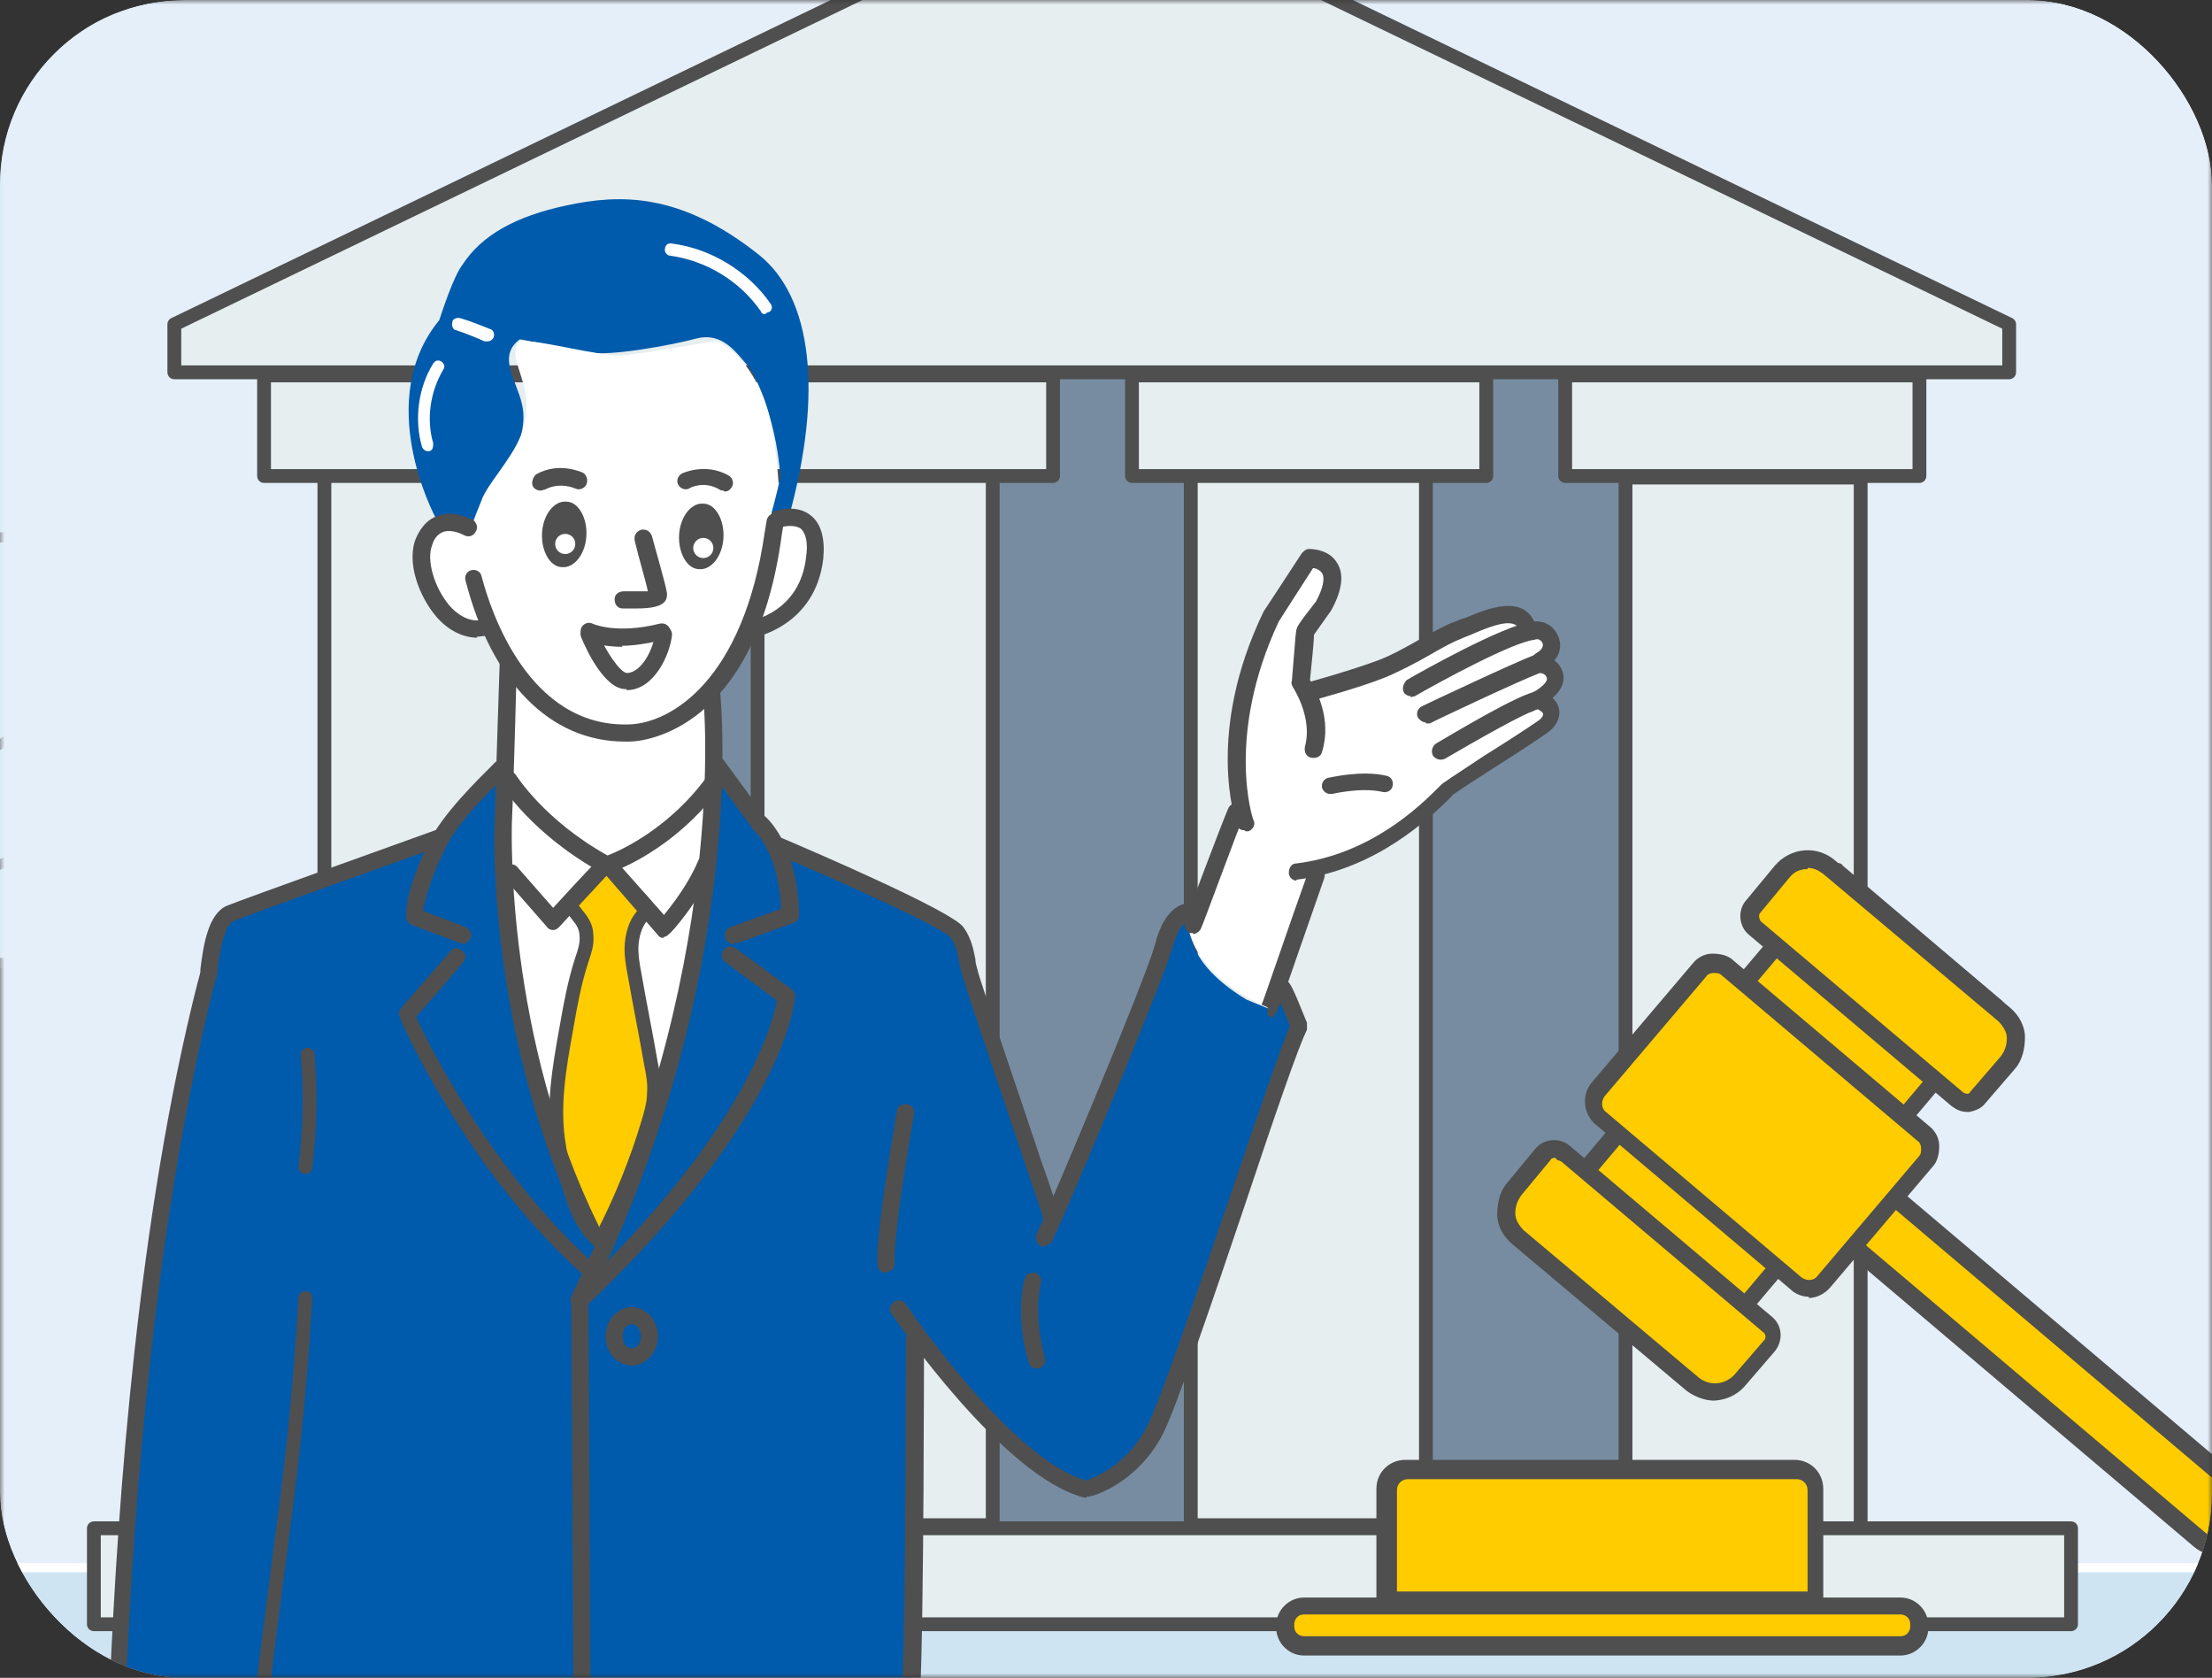 <svg width="240" height="182" viewBox="0 0 240 182" fill="none" xmlns="http://www.w3.org/2000/svg">
<rect x="0" y="0" width="240" height="182" fill="#333333" stroke="none"/>
<g clip-path="url(#clip0_1381_48147)">
<path d="M-169.662 103.868L0.395 104.453C1.667 104.458 2.811 103.679 3.274 102.493L23.502 52.856L-138.11 50.988L-168.727 73.018C-169.894 74.124 -172.522 79.155 -172.482 80.762L-172.151 101.963C-172.124 103.024 -170.723 103.864 -169.662 103.868Z" fill="#CEE4F2"/>
<path d="M0.404 104.997H0.392L-169.665 104.412C-171.04 104.406 -172.663 103.34 -172.697 101.974L-173.028 80.768C-173.074 78.96 -170.337 73.789 -169.104 72.619L-169.047 72.573L-138.284 50.438L-138.105 50.44L24.308 52.317L3.779 102.697C3.241 104.071 1.885 104.997 0.404 104.997ZM-169.661 103.32L0.396 103.905C1.452 103.89 2.387 103.26 2.765 102.292L22.694 53.391L-137.939 51.534L-168.379 73.437C-169.53 74.564 -171.972 79.364 -171.938 80.746L-171.607 101.952C-171.589 102.65 -170.496 103.316 -169.661 103.32Z" fill="#4F4F4F"/>
<path d="M22.353 3.374C21.855 2.856 21.228 2.436 20.439 2.15C15.752 0.45 10.351 1.735 5.472 1.864C-10.243 2.279 -25.944 1.098 -41.669 1.44C-46.044 1.535 -53.888 0.76 -57.661 3.099C-60.219 4.684 -61.114 9.401 -61.17 11.827C-61.322 18.454 -63.148 41.041 -63.971 46.711C-64.457 50.058 -66.144 53.1 -63.438 55.655C-63.551 56.44 -61.303 58.063 -60.12 58.178C-50.355 59.127 -40.544 58.803 -30.745 58.408C-30.078 58.381 -29.41 58.353 -28.744 58.327C-19.387 59.334 -9.985 58.335 -0.558 58.289C4.294 58.265 9.563 59.363 14.341 58.491C16.069 58.175 17.799 57.579 18.928 56.354C19.502 55.734 19.796 55.029 19.991 54.295C20.247 53.827 20.45 53.261 20.598 52.571C21.461 48.556 21.502 44.381 21.818 40.317C22.14 36.157 22.463 31.996 22.787 27.835C23.159 23.035 23.532 18.234 23.905 13.434C24.125 10.59 24.745 5.861 22.353 3.374Z" fill="#CEE4F2"/>
<path d="M10.153 59.373C8.36 59.373 6.547 59.235 4.768 59.099C3 58.965 1.191 58.84 -0.556 58.834C-3.586 58.849 -6.667 58.964 -9.647 59.077C-15.915 59.311 -22.395 59.554 -28.761 58.873L-30.724 58.953C-41.187 59.376 -50.623 59.648 -60.172 58.721C-61.273 58.614 -62.913 57.532 -63.587 56.672C-63.798 56.401 -63.928 56.141 -63.971 55.897C-66.097 53.747 -65.519 51.251 -64.957 48.837C-64.79 48.119 -64.618 47.376 -64.51 46.633C-63.667 40.827 -61.867 18.373 -61.715 11.814C-61.66 9.412 -60.8 4.403 -57.949 2.635C-54.831 0.702 -49.27 0.798 -44.806 0.875C-43.666 0.894 -42.59 0.915 -41.681 0.894C-33.99 0.726 -26.183 0.926 -18.631 1.12C-10.736 1.321 -2.57 1.532 5.457 1.318C6.782 1.283 8.123 1.164 9.543 1.037C13.265 0.705 17.113 0.362 20.625 1.637C21.456 1.939 22.168 2.395 22.745 2.994C25.122 5.465 24.752 9.867 24.506 12.78L24.448 13.476L22.361 40.36C22.282 41.383 22.219 42.414 22.157 43.447C21.974 46.495 21.784 49.645 21.131 52.685C20.98 53.391 20.773 53.984 20.5 54.498C20.248 55.425 19.874 56.133 19.329 56.724C18.276 57.866 16.676 58.62 14.439 59.028C13.043 59.283 11.604 59.373 10.153 59.373ZM-0.407 57.742C1.317 57.742 3.113 57.879 4.851 58.011C8.001 58.251 11.258 58.5 14.243 57.953C16.239 57.589 17.64 56.945 18.529 55.983C18.966 55.508 19.254 54.945 19.462 54.155L19.512 54.032C19.749 53.599 19.93 53.084 20.064 52.456C20.701 49.496 20.887 46.388 21.068 43.382C21.131 42.342 21.193 41.305 21.273 40.275L23.418 12.687C23.648 9.972 23.994 5.867 21.959 3.752C21.499 3.274 20.925 2.908 20.253 2.663C16.971 1.472 13.243 1.804 9.64 2.125C8.266 2.247 6.845 2.374 5.485 2.41C-2.57 2.623 -10.751 2.413 -18.66 2.211C-26.198 2.018 -33.993 1.818 -41.657 1.986C-42.587 2.003 -43.672 1.986 -44.824 1.967C-49.144 1.894 -54.529 1.8 -57.375 3.563C-59.636 4.964 -60.568 9.383 -60.625 11.839C-60.776 18.422 -62.584 40.961 -63.431 46.789C-63.545 47.579 -63.722 48.344 -63.895 49.084C-64.468 51.554 -64.921 53.504 -63.063 55.258L-62.858 55.452L-62.898 55.733C-62.837 56.158 -61.059 57.538 -60.066 57.634C-50.584 58.555 -41.188 58.281 -30.767 57.862L-28.724 57.779L-28.684 57.783C-22.384 58.461 -15.928 58.219 -9.688 57.985C-6.7 57.873 -3.61 57.757 -0.562 57.742C-0.51 57.742 -0.458 57.742 -0.407 57.742Z" fill="#4F4F4F"/>
<path d="M-1.793 94.575C-2.018 94.575 -2.242 94.568 -2.462 94.556C-5.405 94.406 -8.41 94.401 -11.318 94.395C-12.156 94.394 -12.995 94.392 -13.832 94.387C-18.177 94.362 -22.523 94.34 -26.866 94.32C-35.493 94.281 -44.12 94.254 -52.745 94.229L-64.993 94.195C-78.103 94.159 -91.213 94.123 -104.321 94.063C-119.98 93.99 -136.03 93.87 -152.023 93.705C-155.722 93.668 -159.419 93.627 -163.118 93.582L-168.277 93.516C-168.456 93.512 -168.639 93.516 -168.825 93.518C-170.057 93.533 -171.58 93.559 -172.402 92.18C-172.805 91.504 -172.807 90.734 -172.811 90.054C-172.811 89.898 -172.813 89.744 -172.818 89.594C-172.847 88.852 -172.88 88.11 -172.913 87.369L-172.967 86.215C-173.04 84.6 -173.115 82.93 -173.07 81.278C-173.062 80.976 -172.824 80.736 -172.51 80.746C-172.209 80.755 -171.973 81.006 -171.98 81.307C-172.024 82.92 -171.949 84.57 -171.876 86.165L-171.824 87.319C-171.79 88.063 -171.757 88.808 -171.728 89.552C-171.723 89.713 -171.722 89.88 -171.721 90.049C-171.718 90.641 -171.715 91.201 -171.464 91.62C-171.001 92.399 -170.119 92.443 -168.842 92.427C-168.644 92.424 -168.449 92.421 -168.262 92.424L-163.105 92.49C-159.406 92.535 -155.71 92.576 -152.012 92.613C-136.021 92.778 -119.974 92.898 -104.315 92.971C-91.207 93.031 -78.1 93.067 -64.99 93.103L-52.742 93.137C-44.114 93.162 -35.489 93.189 -26.863 93.228C-22.517 93.248 -18.172 93.27 -13.826 93.295C-12.989 93.3 -12.153 93.302 -11.316 93.303C-8.397 93.309 -5.377 93.314 -2.406 93.466C-1.23 93.526 -0.035 93.474 0.707 92.693C0.915 92.475 1.26 92.466 1.478 92.674C1.696 92.883 1.706 93.228 1.498 93.447C0.616 94.372 -0.612 94.575 -1.793 94.575Z" fill="#4F4F4F"/>
<path d="M-17.226 81.894C-18.806 81.894 -20.422 81.889 -22.09 81.88C-29.866 81.837 -37.413 81.696 -43.77 81.564C-46.638 81.504 -49.505 81.441 -52.373 81.378C-63.717 81.129 -75.447 80.871 -86.983 80.855C-92.763 80.847 -98.541 80.822 -104.321 80.796C-112.133 80.761 -120.211 80.728 -128.157 80.738C-134.183 80.747 -140.312 80.834 -146.241 80.918L-153.459 81.016C-156.137 81.051 -158.815 81.087 -161.493 81.111C-162.656 81.121 -163.819 81.123 -164.982 81.115C-166.189 81.106 -167.556 81.096 -168.908 80.969L-169.103 80.952C-169.94 80.876 -170.888 80.792 -171.653 80.293C-171.906 80.128 -171.977 79.789 -171.814 79.537C-171.649 79.285 -171.311 79.213 -171.058 79.377C-170.519 79.728 -169.715 79.801 -169.006 79.864L-168.806 79.882C-167.501 80.005 -166.159 80.014 -164.975 80.022C-163.818 80.031 -162.661 80.029 -161.503 80.019C-158.826 79.995 -156.15 79.959 -153.472 79.924L-146.254 79.826C-140.325 79.742 -134.191 79.655 -128.157 79.646C-120.213 79.638 -112.13 79.669 -104.316 79.704C-98.537 79.73 -92.76 79.755 -86.981 79.763C-75.433 79.779 -63.699 80.037 -52.349 80.286C-49.481 80.35 -46.614 80.413 -43.746 80.472C-37.395 80.604 -29.854 80.745 -22.084 80.788C-18.284 80.81 -14.755 80.807 -11.3 80.779C-9.509 80.764 -7.718 80.743 -5.927 80.712C-5.033 80.697 -4.139 80.68 -3.246 80.662C-3.051 80.658 -2.85 80.658 -2.647 80.659C-2.109 80.661 -1.554 80.665 -1.069 80.556C-0.027 80.326 0.919 79.609 1.287 78.771C1.408 78.495 1.732 78.371 2.005 78.491C2.28 78.613 2.407 78.935 2.284 79.211C1.776 80.369 0.553 81.316 -0.832 81.623C-1.436 81.758 -2.055 81.751 -2.652 81.751C-2.845 81.751 -3.036 81.75 -3.224 81.754C-4.118 81.772 -5.013 81.789 -5.91 81.804C-7.703 81.835 -9.496 81.856 -11.291 81.871C-13.235 81.887 -15.201 81.894 -17.226 81.894Z" fill="#4F4F4F"/>
<mask id="mask0_1381_48147" style="mask-type:luminance" maskUnits="userSpaceOnUse" x="-1" y="-1" width="242" height="184">
<path d="M240.014 -0.016H-0.016V182.016H240.014V-0.016Z" fill="white"/>
</mask>
<g mask="url(#mask0_1381_48147)">
<path d="M241.508 -1.449H-1.185V182.652H241.508V-1.449Z" fill="#E5EFFA"/>
<path d="M241.507 183.151H-1.185C-1.461 183.151 -1.685 182.928 -1.685 182.651V-1.449C-1.685 -1.726 -1.461 -1.949 -1.185 -1.949H241.507C241.784 -1.949 242.007 -1.726 242.007 -1.449V182.651C242.007 182.928 241.784 183.151 241.507 183.151ZM-0.685 182.151H241.007V-0.949H-0.685V182.151Z" fill="white"/>
<path d="M241.365 170.055H-1.176V183.502H241.365V170.055Z" fill="#CEE4F2"/>
<path d="M241.365 184.002H-1.176C-1.453 184.002 -1.676 183.778 -1.676 183.502V170.055C-1.676 169.778 -1.453 169.555 -1.176 169.555H241.365C241.641 169.555 241.865 169.778 241.865 170.055V183.502C241.865 183.778 241.641 184.002 241.365 184.002ZM-0.676 183.002H240.865V170.555H-0.676V183.002Z" fill="white"/>
<path d="M194.326 28.301H46.611V170.644H194.326V28.301Z" fill="#778CA1"/>
<path d="M194.326 171.394H46.611C46.197 171.394 45.861 171.058 45.861 170.644V28.301C45.861 27.887 46.197 27.551 46.611 27.551H194.326C194.74 27.551 195.076 27.887 195.076 28.301V170.644C195.076 171.058 194.74 171.394 194.326 171.394ZM47.361 169.894H193.576V29.051H47.361V169.894Z" fill="#4F4F4F"/>
<path fill-rule="evenodd" clip-rule="evenodd" d="M18.914 40.387H217.994V35.183L118.454 -12.824L18.914 35.183V40.387Z" fill="#E6EEF0"/>
<path d="M217.994 41.137H18.915C18.5 41.137 18.165 40.801 18.165 40.387V35.183C18.165 34.895 18.33 34.632 18.588 34.507L118.127 -13.499C118.334 -13.599 118.573 -13.599 118.78 -13.499L218.32 34.507C218.579 34.632 218.744 34.895 218.744 35.183V40.387C218.744 40.801 218.408 41.137 217.994 41.137ZM19.665 39.637H217.244V35.654L118.454 -11.991L19.665 35.654V39.637Z" fill="#4F4F4F"/>
<path d="M208.258 40.723H169.819V51.633H208.258V40.723Z" fill="#E6EEF0"/>
<path d="M208.258 52.384H169.819C169.405 52.384 169.069 52.048 169.069 51.634V40.723C169.069 40.309 169.405 39.973 169.819 39.973H208.258C208.672 39.973 209.008 40.309 209.008 40.723V51.634C209.008 52.048 208.672 52.384 208.258 52.384ZM170.569 50.884H207.508V41.473H170.569V50.884Z" fill="#4F4F4F"/>
<path d="M201.88 51.801H176.365V165.776H201.88V51.801Z" fill="#E6EEF0"/>
<path d="M201.879 166.526H176.365C175.951 166.526 175.615 166.19 175.615 165.776V51.801C175.615 51.387 175.951 51.051 176.365 51.051H201.879C202.293 51.051 202.629 51.387 202.629 51.801V165.776C202.629 166.19 202.293 166.526 201.879 166.526ZM177.115 165.026H201.129V52.551H177.115V165.026Z" fill="#4F4F4F"/>
<path d="M107.711 51.129H82.197V165.44H107.711V51.129Z" fill="#E6EEF0"/>
<path d="M107.711 166.189H82.197C81.783 166.189 81.447 165.854 81.447 165.439V51.129C81.447 50.715 81.783 50.379 82.197 50.379H107.711C108.125 50.379 108.461 50.715 108.461 51.129V165.439C108.461 165.854 108.125 166.189 107.711 166.189ZM82.947 164.689H106.961V51.879H82.947V164.689Z" fill="#4F4F4F"/>
<path d="M114.258 40.723H75.818V51.633H114.258V40.723Z" fill="#E6EEF0"/>
<path d="M114.257 52.384H75.818C75.404 52.384 75.068 52.048 75.068 51.634V40.723C75.068 40.309 75.404 39.973 75.818 39.973H114.257C114.671 39.973 115.007 40.309 115.007 40.723V51.634C115.007 52.048 114.671 52.384 114.257 52.384ZM76.568 50.884H113.507V41.473H76.568V50.884Z" fill="#4F4F4F"/>
<path d="M154.711 51.129H129.197V165.44H154.711V51.129Z" fill="#E6EEF0"/>
<path d="M154.711 166.189H129.197C128.783 166.189 128.447 165.854 128.447 165.439V51.129C128.447 50.715 128.783 50.379 129.197 50.379H154.711C155.125 50.379 155.461 50.715 155.461 51.129V165.439C155.461 165.854 155.125 166.189 154.711 166.189ZM129.947 164.689H153.961V51.879H129.947V164.689Z" fill="#4F4F4F"/>
<path d="M161.258 40.723H122.818V51.633H161.258V40.723Z" fill="#E6EEF0"/>
<path d="M161.258 52.384H122.819C122.405 52.384 122.069 52.048 122.069 51.634V40.723C122.069 40.309 122.405 39.973 122.819 39.973H161.258C161.672 39.973 162.008 40.309 162.008 40.723V51.634C162.008 52.048 161.672 52.384 161.258 52.384ZM123.569 50.884H160.508V41.473H123.569V50.884Z" fill="#4F4F4F"/>
<path d="M60.711 51.129H35.196V165.44H60.711V51.129Z" fill="#E6EEF0"/>
<path d="M60.71 166.189H35.197C34.783 166.189 34.447 165.854 34.447 165.439V51.129C34.447 50.715 34.783 50.379 35.197 50.379H60.71C61.124 50.379 61.46 50.715 61.46 51.129V165.439C61.46 165.854 61.124 166.189 60.71 166.189ZM35.947 164.689H59.96V51.879H35.947V164.689Z" fill="#4F4F4F"/>
<path d="M67.089 40.723H28.65V51.633H67.089V40.723Z" fill="#E6EEF0"/>
<path d="M67.089 52.384H28.65C28.236 52.384 27.9 52.048 27.9 51.634V40.723C27.9 40.309 28.236 39.973 28.65 39.973H67.089C67.503 39.973 67.839 40.309 67.839 40.723V51.634C67.839 52.048 67.503 52.384 67.089 52.384ZM29.4 50.884H66.339V41.473H29.4V50.884Z" fill="#4F4F4F"/>
<path d="M224.708 165.777H10.185V176.185H224.708V165.777Z" fill="#E6EEF0"/>
<path d="M224.708 176.935H10.185C9.771 176.935 9.435 176.599 9.435 176.185V165.777C9.435 165.363 9.771 165.027 10.185 165.027H224.708C225.123 165.027 225.458 165.363 225.458 165.777V176.185C225.458 176.599 225.123 176.935 224.708 176.935ZM10.935 175.435H223.958V166.527H10.935V175.435Z" fill="#4F4F4F"/>
<path d="M205.593 129.675C204.1 128.415 201.867 128.602 200.607 130.094C199.346 131.587 199.534 133.819 201.026 135.08L238.658 166.882C240.15 168.144 242.383 167.957 243.644 166.464C244.906 164.972 244.718 162.739 243.226 161.478L205.593 129.675Z" fill="#FFCC00"/>
<path d="M240.935 168.835C239.887 168.835 238.839 168.442 238.052 167.787L200.444 135.944C199.527 135.158 199.003 134.11 198.872 132.93C198.872 131.751 199.134 130.572 199.92 129.654C200.706 128.737 201.755 128.213 202.934 128.082C204.113 128.082 205.293 128.344 206.21 129.13L243.818 160.973C245.653 162.545 245.915 165.428 244.342 167.263C243.556 168.18 242.508 168.704 241.328 168.835H240.935ZM203.327 129.917H203.065C202.41 129.917 201.755 130.31 201.362 130.834C200.969 131.358 200.706 132.013 200.706 132.668C200.706 133.324 201.1 133.979 201.624 134.372L239.232 166.214C239.756 166.607 240.411 166.869 241.066 166.869C241.722 166.869 242.377 166.476 242.77 165.952C243.687 164.904 243.556 163.331 242.508 162.414L204.9 130.572C204.376 130.179 203.851 129.917 203.327 129.917Z" fill="#4F4F4F"/>
<path d="M199.359 94.789L165.697 134.624L183.011 149.256L216.675 109.421L199.359 94.789Z" fill="#FFCC00"/>
<path d="M182.885 150.225C182.623 150.225 182.492 150.225 182.23 149.963L164.933 135.287C164.54 134.894 164.409 134.37 164.933 133.846L198.61 94.01C198.741 93.748 199.003 93.748 199.265 93.617C199.527 93.617 199.789 93.617 199.92 93.879L217.217 108.556C217.61 108.949 217.741 109.473 217.217 109.997L183.54 149.832C183.409 150.094 183.147 150.094 182.885 150.225ZM167.03 134.501L182.885 147.867L215.252 109.473L199.396 96.107L167.03 134.501Z" fill="#4F4F4F"/>
<path d="M184.122 105.356L173.296 118.167C172.502 119.107 172.62 120.513 173.559 121.307L194.677 139.153C195.618 139.947 197.023 139.829 197.817 138.89L208.643 126.078C209.438 125.139 209.32 123.732 208.38 122.938L187.262 105.093C186.322 104.299 184.916 104.417 184.122 105.356Z" fill="#FFCC00"/>
<path d="M196.251 140.66C195.596 140.66 194.81 140.398 194.286 139.874L173.057 121.921C171.747 120.742 171.616 118.776 172.664 117.466L183.671 104.494C184.196 103.838 184.982 103.445 185.768 103.445C186.554 103.445 187.472 103.576 188.127 104.232L209.355 122.183C210.01 122.708 210.403 123.494 210.403 124.28C210.403 125.066 210.272 125.984 209.617 126.639L198.61 139.612C197.955 140.398 197.037 140.791 196.251 140.791V140.66ZM174.106 118.907C173.713 119.432 173.713 120.218 174.237 120.611L195.465 138.563C195.989 138.956 196.775 138.956 197.168 138.432L208.176 125.459C208.438 125.197 208.438 124.935 208.438 124.542C208.438 124.28 208.307 123.887 208.045 123.756L186.816 105.804C186.554 105.542 186.292 105.542 185.899 105.542C185.637 105.542 185.244 105.673 185.113 105.935L174.106 118.907Z" fill="#4F4F4F"/>
<path d="M164.278 128.999L167.423 125.199C167.947 124.543 168.995 124.412 169.65 125.067L191.665 143.675C192.32 144.199 192.451 145.247 191.796 145.903L188.52 149.703C187.209 151.275 184.982 151.406 183.409 150.096L164.409 134.109C162.836 132.799 162.705 130.571 164.016 128.999H164.278Z" fill="#FFCC00"/>
<path d="M186.03 151.931C184.982 151.931 183.934 151.537 183.016 150.882L164.016 134.896C163.098 134.109 162.443 132.93 162.443 131.751C162.443 130.571 162.705 129.261 163.492 128.344L166.636 124.543C167.554 123.495 169.257 123.364 170.306 124.281L192.32 142.889C193.368 143.806 193.499 145.379 192.582 146.558L189.306 150.358C188.389 151.406 187.078 151.931 185.768 151.931H186.03ZM168.733 125.592C168.602 125.592 168.34 125.592 168.209 125.854L165.064 129.654C164.671 130.178 164.409 130.833 164.409 131.62C164.409 132.275 164.802 132.93 165.326 133.454L184.327 149.441C185.506 150.358 187.078 150.227 188.127 149.179L191.403 145.379C191.665 145.117 191.534 144.723 191.403 144.592L169.388 125.985C169.388 125.985 169.126 125.854 168.995 125.854L168.733 125.592Z" fill="#4F4F4F"/>
<path d="M217.873 115.241L214.597 119.04C214.072 119.695 213.024 119.826 212.369 119.171L190.354 100.564C189.699 100.04 189.568 98.992 190.223 98.337L193.368 94.537C194.679 92.964 196.906 92.833 198.479 94.143L217.479 110.13C219.052 111.441 219.183 113.668 217.873 115.241Z" fill="#FFCC00"/>
<path d="M213.417 120.612C212.762 120.612 212.238 120.35 211.714 119.957L189.699 101.35C188.651 100.432 188.52 98.729 189.437 97.68L192.582 93.88C194.286 91.915 197.168 91.653 199.134 93.356L218.135 109.343C219.052 110.129 219.707 111.308 219.707 112.488C219.707 113.667 219.445 114.978 218.659 115.895L215.383 119.695C214.99 120.219 214.334 120.481 213.679 120.612H213.417ZM196.12 94.273C195.334 94.273 194.679 94.535 194.155 95.191L191.01 98.991C190.748 99.253 190.879 99.646 191.01 99.908L213.024 118.515C213.024 118.515 213.286 118.646 213.417 118.646C213.548 118.646 213.679 118.646 213.81 118.384L217.086 114.584C217.479 114.06 217.741 113.405 217.741 112.619C217.741 111.964 217.348 111.308 216.824 110.784L197.824 94.798C197.299 94.404 196.775 94.142 196.12 94.142V94.273Z" fill="#4F4F4F"/>
<path d="M152.746 159.398H194.941C196.12 159.398 197.168 160.447 197.168 161.626V173.682H150.519V161.626C150.519 160.447 151.567 159.398 152.746 159.398Z" fill="#FFCC00"/>
<path d="M197.037 174.6H150.388C149.864 174.6 149.339 174.207 149.339 173.552V161.497C149.339 159.662 150.781 158.352 152.484 158.352H194.679C196.513 158.352 197.824 159.793 197.824 161.497V173.552C197.824 174.076 197.431 174.6 196.775 174.6H197.037ZM151.436 172.635H196.12V161.628C196.12 160.972 195.596 160.448 194.941 160.448H152.746C152.091 160.448 151.567 160.972 151.567 161.628V172.635H151.436Z" fill="#4F4F4F"/>
<path d="M206.21 174.074H141.477C140.319 174.074 139.38 175.014 139.38 176.171V176.433C139.38 177.591 140.319 178.53 141.477 178.53H206.21C207.368 178.53 208.307 177.591 208.307 176.433V176.171C208.307 175.014 207.368 174.074 206.21 174.074Z" fill="#FFCC00"/>
<path d="M206.21 179.579H141.477C139.774 179.579 138.463 178.137 138.463 176.565V176.303C138.463 174.599 139.905 173.289 141.477 173.289H206.21C207.914 173.289 209.224 174.73 209.224 176.303V176.565C209.224 178.269 207.783 179.579 206.21 179.579ZM141.477 175.124C140.822 175.124 140.429 175.648 140.429 176.172V176.434C140.429 177.089 140.953 177.482 141.477 177.482H206.21C206.865 177.482 207.258 176.958 207.258 176.434V176.172C207.258 175.517 206.734 175.124 206.21 175.124H141.477Z" fill="#4F4F4F"/>
<path fill-rule="evenodd" clip-rule="evenodd" d="M51.157 57.144C51.157 57.144 52.251 52.989 55.859 49.162C55.859 49.162 57.28 46.319 56.624 43.804C56.078 41.289 53.891 38.665 56.406 36.806C56.406 36.806 61.764 37.79 63.95 38.227C66.137 38.665 72.808 37.462 75.65 36.697C78.493 36.041 79.915 38.337 81.118 39.649C82.321 41.07 84.835 47.303 84.726 53.973C84.726 53.973 87.022 44.898 86.913 40.524C86.913 36.15 85.492 28.824 77.072 24.778C77.072 24.778 68.215 21.716 61.982 23.466C55.75 25.106 51.594 24.887 49.08 34.728C49.08 34.728 44.596 39.54 45.143 45.007C45.69 50.474 48.095 55.832 48.423 56.379C48.751 56.926 51.157 57.144 51.157 57.144Z" fill="#005BAC"/>
<path fill-rule="evenodd" clip-rule="evenodd" d="M12.995 183.442C12.995 183.442 14.198 142.437 17.807 127.566C21.415 112.805 22.509 106.244 22.837 104.604C23.165 102.854 23.165 100.667 24.805 99.464L47.439 91.154C47.439 91.154 51.923 85.468 54.219 83.828C54.219 83.828 53.344 106.463 60.561 124.067C60.561 124.067 60.561 107.009 64.169 101.651L61.764 98.371L66.028 94.106L70.511 99.355L68.871 101.87C68.871 101.87 70.949 114.445 71.386 119.693C71.386 119.693 75.323 103.948 76.307 99.136C77.181 94.325 77.947 83.281 77.947 83.281L84.617 91.701C84.617 91.701 103.096 99.464 104.19 101.651C105.393 103.838 105.83 107.556 106.158 108.212C106.486 108.868 114.14 131.503 114.14 131.503L127.043 101.323L129.339 99.464C129.339 99.464 127.48 103.729 135.244 108.431L137.65 109.415L138.962 107.556L141.039 111.711L125.403 155.34C125.403 155.34 123.653 161.245 118.077 161.463C118.077 161.463 106.923 157.308 99.379 144.624L98.832 184.207C98.832 184.207 69.637 184.645 63.185 184.535C56.624 184.535 37.051 184.098 33.662 184.317C30.272 184.535 13.87 184.863 13.214 183.661L12.995 183.442Z" fill="#005BAC"/>
<path fill-rule="evenodd" clip-rule="evenodd" d="M56.952 36.918C56.952 36.918 55.422 36.918 56.078 39.324C56.734 41.62 57.608 43.26 56.843 46.212C56.187 49.055 53.235 52.008 52.36 53.976C51.594 55.835 51.267 57.584 51.267 57.584C51.267 57.584 47.658 55.835 46.674 58.131C45.69 60.427 45.034 61.083 47.111 64.692C49.189 68.3 50.72 68.082 52.907 68.082L55.203 72.783L54.875 84.046C54.875 84.046 53.563 110.617 59.905 121.77C59.905 121.77 62.31 105.15 63.951 101.979L61.654 98.042L65.7 94.215L70.074 99.026L68.871 102.088C68.871 102.088 71.167 115.209 71.386 119.583C71.386 119.583 77.509 96.949 77.728 83.171L77.181 75.517C77.181 75.517 79.806 71.034 81.337 68.082C81.337 68.082 86.038 67.754 87.46 63.38C88.881 59.006 87.679 55.397 84.617 56.272C84.617 56.272 84.617 47.415 82.758 42.932C80.899 38.449 78.165 37.027 77.619 37.027C77.072 37.027 69.418 38.449 67.34 38.558C65.263 38.667 58.593 36.918 56.952 37.027V36.918Z" fill="white"/>
<path fill-rule="evenodd" clip-rule="evenodd" d="M65.919 94.106C67.34 95.309 68.652 96.621 69.855 97.934C70.074 98.152 70.293 98.48 70.183 98.808C70.183 98.918 69.965 99.027 69.855 99.136C68.981 100.011 68.652 101.214 68.543 102.308C68.434 103.401 68.652 104.713 68.871 105.807C69.418 108.978 70.074 112.149 70.621 115.32C70.839 116.413 71.058 117.507 70.949 118.6C70.949 119.693 70.621 120.787 70.293 121.88C68.981 126.254 67.231 130.519 65.044 134.674C62.857 132.815 62.092 129.972 61.326 127.238C61.108 126.254 60.779 125.379 60.67 124.395C59.905 120.131 60.67 115.866 61.436 111.602C61.873 109.087 62.31 106.681 63.076 104.276C63.404 103.292 63.732 102.417 63.623 101.433C63.623 100.558 63.185 99.902 62.638 99.246C61.982 98.371 61.764 98.262 62.42 97.278C62.638 96.95 65.372 93.669 65.809 94.106H65.919Z" fill="#FFCC00"/>
<path d="M65.272 135.851L64.559 135.244C62.234 133.269 61.425 130.376 60.643 127.578L60.604 127.44C60.519 127.06 60.429 126.733 60.34 126.409C60.174 125.798 60.001 125.167 59.925 124.478C59.143 120.13 59.933 115.728 60.698 111.471C61.156 108.829 61.598 106.447 62.361 104.048L62.435 103.826C62.717 102.988 62.96 102.264 62.877 101.515C62.873 100.821 62.562 100.326 62.062 99.726L61.88 99.487C61.198 98.596 60.984 98.077 61.795 96.862C61.818 96.827 64.413 93.44 65.603 93.32C65.73 93.31 65.859 93.32 65.975 93.356H66.193L66.403 93.533C67.712 94.641 69.022 95.914 70.408 97.426C70.865 97.882 71.055 98.444 70.919 98.962C70.855 99.315 70.579 99.521 70.439 99.626C69.778 100.275 69.41 101.188 69.29 102.381C69.19 103.382 69.407 104.658 69.607 105.658C69.884 107.267 70.185 108.856 70.487 110.445C70.787 112.027 71.086 113.61 71.36 115.192C71.582 116.301 71.816 117.468 71.695 118.674C71.699 119.803 71.349 120.968 71.011 122.096C69.692 126.493 67.908 130.842 65.709 135.023L65.272 135.851ZM65.678 94.887C65.006 95.36 63.351 97.246 63.042 97.695C62.808 98.045 62.777 98.158 62.773 98.185C62.791 98.21 62.947 98.413 63.072 98.576L63.238 98.795C63.816 99.487 64.373 100.31 64.373 101.432C64.488 102.427 64.167 103.381 63.857 104.304L63.788 104.513C63.056 106.811 62.624 109.142 62.175 111.73C61.433 115.863 60.666 120.13 61.409 124.262C61.48 124.885 61.629 125.434 61.788 126.014C61.882 126.36 61.978 126.71 62.059 127.074L62.088 127.175C62.719 129.433 63.369 131.758 64.844 133.428C66.788 129.61 68.377 125.656 69.574 121.664C69.895 120.594 70.199 119.582 70.199 118.6C70.3 117.542 70.099 116.534 69.885 115.467C69.61 113.872 69.311 112.298 69.013 110.724C68.71 109.127 68.408 107.53 68.132 105.933C67.902 104.781 67.678 103.424 67.797 102.233C67.952 100.686 68.465 99.465 69.325 98.606C69.346 98.584 69.371 98.562 69.396 98.54C69.376 98.519 69.353 98.491 69.325 98.463C68.048 97.072 66.859 95.904 65.678 94.887Z" fill="#4F4F4F"/>
<path fill-rule="evenodd" clip-rule="evenodd" d="M128.902 101.102L134.041 88.09C134.041 88.09 133.385 81.748 134.479 76.718C135.681 71.688 137.868 66.221 139.509 64.144C141.149 62.066 141.477 60.754 142.461 60.645C143.336 60.645 145.194 61.629 144.648 63.597C144.101 65.565 141.586 68.846 141.586 68.846V74.094L142.461 75.516C142.461 75.516 147.709 72.673 151.099 71.798C154.489 70.923 159.519 66.768 161.815 66.44C164.111 66.112 165.751 68.517 165.751 68.517C165.751 68.517 168.376 67.424 168.376 69.939C168.376 72.454 167.72 72.126 167.72 72.126C167.72 72.126 169.579 72.782 168.923 74.203C168.157 75.625 167.173 75.953 167.173 75.953C167.173 75.953 169.469 76.062 168.594 77.812C167.61 79.561 161.924 82.732 161.487 83.06C161.05 83.388 157.113 86.341 157.113 86.341C157.113 86.341 149.459 92.683 143.008 94.432L137.868 109.412C137.868 109.412 130.433 106.679 129.011 100.993L128.902 101.102Z" fill="white"/>
<path d="M48.205 56.818C47.877 56.818 47.549 56.6 47.33 56.272C47.002 55.725 40.551 43.369 47.658 34.731C47.986 33.746 49.189 30.029 50.173 28.717C52.251 25.546 55.859 23.468 61.545 22.265C67.231 21.062 73.792 20.844 82.321 27.623C88.116 32.216 89.319 42.603 85.601 56.053C85.492 56.6 84.945 56.818 84.398 56.709C83.852 56.6 83.633 56.053 83.742 55.506C87.241 42.931 86.257 33.09 81.118 29.045C73.136 22.703 67.122 22.921 61.873 24.124C56.624 25.218 53.453 26.967 51.594 29.81C50.938 30.904 49.626 34.403 49.298 35.605C49.298 35.715 49.298 35.824 49.08 35.933C42.628 43.478 48.861 55.397 48.861 55.506C49.08 55.944 48.861 56.49 48.423 56.818H47.986H48.205Z" fill="#005BAC"/>
<path d="M64.169 134.343C63.841 134.343 63.513 134.124 63.294 133.796C53.016 113.02 53.563 90.386 53.672 89.401C53.781 84.7 54.219 71.797 54.219 71.797H56.078C56.078 71.797 55.75 84.809 55.531 89.401C55.531 90.386 54.875 112.583 64.935 132.921C65.153 133.359 64.935 133.905 64.497 134.124H64.06L64.169 134.343Z" fill="#4F4F4F"/>
<path d="M62.857 141.779H62.42C61.982 141.56 61.764 141.013 61.982 140.576C79.368 105.585 76.307 75.734 76.307 75.515C76.307 74.969 76.635 74.531 77.181 74.531C77.728 74.531 78.165 74.859 78.165 75.406C78.165 75.734 81.337 106.023 63.623 141.56C63.513 141.888 63.076 142.107 62.748 142.107L62.857 141.779Z" fill="#4F4F4F"/>
<path d="M78.493 53.209C78.384 53.209 78.165 53.209 78.056 53.1C76.416 52.116 74.885 52.881 74.776 52.99C74.338 53.209 73.792 52.99 73.573 52.553C73.354 52.116 73.573 51.569 74.01 51.35C74.01 51.35 76.525 50.147 79.04 51.569C79.478 51.788 79.696 52.444 79.368 52.881C79.15 53.209 78.931 53.319 78.603 53.319L78.493 53.209Z" fill="#4F4F4F"/>
<path d="M58.593 53.209C58.265 53.209 57.937 52.99 57.827 52.772C57.608 52.334 57.827 51.788 58.155 51.459C60.67 50.038 63.076 51.241 63.185 51.241C63.623 51.459 63.841 52.006 63.623 52.553C63.404 52.99 62.857 53.209 62.42 52.99C62.42 52.99 60.779 52.225 59.139 53.1C59.03 53.1 58.811 53.209 58.702 53.209H58.593Z" fill="#4F4F4F"/>
<path d="M68.981 66.002H67.559C67.012 66.002 66.684 65.564 66.684 65.017C66.684 64.471 67.122 64.143 67.668 64.143H70.293C70.074 63.049 69.308 60.534 68.871 58.675C68.762 58.129 68.981 57.691 69.527 57.473C70.074 57.363 70.511 57.582 70.73 58.129C70.949 59.004 72.261 63.487 72.37 64.361C72.37 64.689 72.37 65.017 72.042 65.346C71.605 65.783 70.621 66.002 69.09 66.002H68.981Z" fill="#4F4F4F"/>
<path d="M67.559 70.159C64.935 70.159 63.623 69.503 63.513 69.394C63.076 69.175 62.857 68.629 63.076 68.082C63.294 67.644 63.841 67.426 64.279 67.644C64.279 67.644 66.793 68.847 71.605 67.644C72.151 67.535 72.589 67.863 72.698 68.3C72.808 68.847 72.48 69.285 72.042 69.394C70.183 69.831 68.652 70.05 67.45 70.05L67.559 70.159Z" fill="#4F4F4F"/>
<path d="M67.996 74.752H67.887C65.591 74.752 63.623 70.488 63.076 69.175C62.857 68.738 63.076 68.191 63.623 67.973C64.06 67.754 64.607 67.973 64.825 68.519C65.7 70.597 67.231 72.893 67.996 73.002C69.636 73.002 70.949 70.269 71.058 68.738C71.058 68.191 71.605 67.863 72.042 67.863C72.589 67.863 72.917 68.41 72.917 68.847C72.698 71.034 70.949 74.861 67.996 74.861V74.752Z" fill="#4F4F4F"/>
<path d="M50.282 102.307H49.954L44.706 100.339C44.378 100.23 44.05 99.792 44.05 99.464C44.05 95.856 46.893 90.716 47.002 90.498C49.08 86.999 53.563 82.953 53.672 82.734C54 82.406 54.656 82.406 54.984 82.734C55.312 83.062 55.312 83.718 54.984 84.046C54.984 84.046 50.501 88.092 48.642 91.373C48.642 91.373 46.346 95.746 45.909 98.808L50.501 100.558C50.938 100.776 51.267 101.323 51.048 101.761C50.938 102.089 50.501 102.417 50.173 102.417L50.282 102.307Z" fill="#4F4F4F"/>
<path d="M64.279 138.826C64.06 138.826 63.841 138.826 63.623 138.608C56.843 132.594 51.704 125.377 48.642 120.238C46.783 117.285 45.471 114.77 44.706 113.239C43.066 109.959 43.175 109.85 43.503 109.412C44.159 108.538 48.752 103.398 48.861 103.18C49.189 102.742 49.736 102.742 50.173 103.18C50.61 103.508 50.61 104.054 50.173 104.492C50.173 104.492 46.455 108.866 45.143 110.287C46.346 113.021 53.453 127.345 64.716 137.295C65.153 137.624 65.153 138.28 64.716 138.608C64.497 138.826 64.279 138.936 64.06 138.936L64.279 138.826Z" fill="#4F4F4F"/>
<path d="M79.587 102.416C79.259 102.416 78.822 102.197 78.712 101.76C78.493 101.322 78.712 100.775 79.259 100.557L84.726 98.589C84.508 92.247 81.665 89.95 81.665 89.95C81.665 89.95 81.555 89.95 81.555 89.732L76.963 83.499C76.635 83.062 76.744 82.515 77.181 82.187C77.619 81.859 78.165 81.968 78.493 82.406L82.977 88.529C83.633 89.076 86.585 92.137 86.695 99.245C86.695 99.682 86.476 100.01 86.038 100.119L80.024 102.306H79.696L79.587 102.416Z" fill="#4F4F4F"/>
<path d="M62.966 141.997C62.748 141.997 62.42 141.997 62.31 141.669C61.982 141.341 61.982 140.685 62.31 140.356C80.899 122.642 83.852 110.942 84.289 108.537L78.712 104.382C78.275 104.054 78.165 103.507 78.493 103.07C78.822 102.632 79.368 102.523 79.806 102.851L85.929 107.334C86.148 107.553 86.366 107.881 86.257 108.099C86.257 108.646 85.164 121.112 63.623 141.669C63.404 141.887 63.185 141.887 62.966 141.887V141.997Z" fill="#4F4F4F"/>
<path d="M63.076 184.207C62.529 184.207 62.201 183.77 62.201 183.223C62.201 179.614 61.982 141.343 61.982 140.906C61.982 140.359 62.42 139.922 62.857 139.922C63.404 139.922 63.841 140.359 63.841 140.797C63.841 142.327 64.06 179.505 64.06 183.113C64.06 183.66 63.623 183.988 63.076 183.988V184.207Z" fill="#4F4F4F"/>
<path d="M12.777 184.207C12.23 184.207 11.902 183.769 11.902 183.223C12.777 162.119 15.073 131.721 21.415 106.681C21.634 105.915 21.743 105.478 21.743 105.369V105.15C22.071 102.416 22.618 99.136 24.586 98.261C26.445 97.496 46.346 90.388 47.221 90.06C47.658 89.842 48.205 90.06 48.423 90.607C48.642 91.044 48.423 91.591 47.877 91.81C47.658 91.81 27.21 99.136 25.352 99.901C24.805 100.12 24.039 101.323 23.602 105.259V105.478C23.602 105.697 23.493 106.025 23.165 107.118C16.932 132.049 14.526 162.338 13.652 183.332C13.652 183.879 13.214 184.207 12.667 184.207H12.777Z" fill="#4F4F4F"/>
<path d="M114.031 132.704C113.593 132.704 113.265 132.486 113.156 132.048C113.047 131.611 112.391 129.643 111.407 126.8C109.001 119.583 104.846 107.445 104.518 106.133C104.299 105.477 104.19 104.93 104.08 104.384C103.862 103.4 103.752 102.525 103.096 101.65C102.222 100.666 92.599 96.183 83.742 92.465C83.305 92.246 83.086 91.7 83.195 91.262C83.414 90.825 83.961 90.606 84.398 90.715C88.772 92.574 103.206 98.807 104.518 100.557C105.393 101.759 105.611 102.962 105.83 104.056C105.83 104.602 106.049 105.04 106.158 105.587C106.486 106.789 110.641 118.927 113.047 126.143C114.031 128.877 114.687 130.955 114.796 131.392C114.906 131.829 114.796 132.376 114.25 132.595H113.922L114.031 132.704Z" fill="#4F4F4F"/>
<path d="M96.098 138.063C95.661 138.063 95.223 137.735 95.223 137.188C94.895 134.236 97.082 121.989 97.301 120.568C97.301 120.021 97.848 119.693 98.394 119.802C98.941 119.802 99.269 120.349 99.16 120.896C98.504 124.613 96.864 134.673 97.082 136.969C97.082 137.516 96.754 137.954 96.207 137.954L96.098 138.063Z" fill="#4F4F4F"/>
<path d="M117.858 162.446H117.639C108.892 160.26 97.192 143.202 96.754 142.546C96.426 142.108 96.536 141.561 96.973 141.233C97.41 140.905 97.957 141.015 98.285 141.452C98.394 141.671 109.766 158.401 117.858 160.588C118.733 160.26 122.341 158.947 124.528 154.574C125.95 151.731 129.886 140.14 133.385 129.971C136.337 121.223 138.962 113.678 139.946 111.273C139.399 109.851 138.743 108.32 138.524 107.883C138.306 107.664 138.196 107.227 138.306 106.899C138.524 106.461 139.071 106.243 139.509 106.352C139.946 106.571 140.055 106.571 141.805 110.945V111.71C140.93 113.35 138.087 121.66 135.135 130.517C131.526 141.233 127.699 152.387 126.278 155.339C123.435 161.025 118.405 162.337 118.186 162.337H117.967L117.858 162.446Z" fill="#4F4F4F"/>
<path d="M113.375 135.221C113.156 135.221 112.937 135.221 112.719 135.002C112.391 134.674 112.281 134.236 112.5 133.799C113.265 132.378 124.091 106.791 125.293 102.526C125.84 100.339 126.715 98.918 127.918 98.262C128.793 97.824 129.449 98.043 129.667 98.043C130.105 98.262 130.433 98.699 130.214 99.246C130.105 99.683 129.558 100.011 129.121 99.793C128.793 99.793 127.918 100.23 127.152 102.964C126.059 106.791 114.578 134.236 114.031 134.783C113.812 135.002 113.593 135.111 113.265 135.111L113.375 135.221Z" fill="#4F4F4F"/>
<path d="M112.5 148.45C112.063 148.45 111.735 148.232 111.625 147.794C110.094 142.764 111.079 138.828 111.188 138.719C111.297 138.172 111.844 137.953 112.281 138.062C112.828 138.172 113.047 138.719 112.937 139.156C112.937 139.156 112.063 142.655 113.375 147.248C113.484 147.794 113.265 148.232 112.719 148.45H112.5Z" fill="#4F4F4F"/>
<path d="M98.722 184.86C98.176 184.86 97.848 184.423 97.848 183.876C98.285 176.222 98.285 145.605 98.285 145.277C98.285 144.73 98.723 144.293 99.269 144.293C99.816 144.293 100.253 144.73 100.253 145.277C100.253 145.605 100.253 176.222 99.816 183.985C99.816 184.532 99.379 184.86 98.832 184.86H98.722Z" fill="#4F4F4F"/>
<path d="M65.7 94.763C65.591 94.763 65.372 94.763 65.263 94.653C57.718 90.498 54.437 85.25 54.328 85.031C54.109 84.594 54.219 84.047 54.656 83.719C55.093 83.5 55.64 83.609 55.968 84.047C55.968 84.047 59.03 88.967 65.919 92.794C67.34 92.248 72.698 89.842 76.853 84.047C77.181 83.609 77.728 83.5 78.165 83.828C78.603 84.156 78.712 84.703 78.384 85.14C73.136 92.357 66.356 94.653 66.137 94.653H65.809L65.7 94.763Z" fill="#4F4F4F"/>
<path d="M60.014 100.884C59.795 100.884 59.467 100.775 59.358 100.556L54.766 95.308C54.438 94.87 54.438 94.323 54.766 93.995C55.203 93.667 55.75 93.667 56.078 93.995L60.014 98.478C61.217 97.166 63.513 94.651 64.716 93.449C65.044 93.121 65.7 93.011 66.028 93.449C66.356 93.777 66.466 94.433 66.028 94.761C64.388 96.51 60.67 100.556 60.67 100.556C60.452 100.775 60.233 100.884 60.014 100.884Z" fill="#4F4F4F"/>
<path d="M72.042 101.759C71.823 101.759 71.495 101.65 71.386 101.431L65.591 94.761C65.263 94.324 65.263 93.777 65.591 93.449C66.028 93.121 66.575 93.121 66.903 93.449L72.042 99.244C73.026 98.041 74.776 95.745 75.76 93.34C75.979 92.902 76.525 92.683 76.963 92.902C77.4 93.121 77.619 93.668 77.4 94.105C75.76 97.932 72.808 101.212 72.589 101.322C72.37 101.54 72.151 101.65 71.933 101.65L72.042 101.759Z" fill="#4F4F4F"/>
<path d="M129.449 101.211H129.121C128.683 100.993 128.355 100.446 128.574 100.009C128.683 99.571 132.401 89.73 133.276 87.653C133.494 87.215 134.041 86.997 134.479 87.106C134.916 87.325 135.244 87.871 135.025 88.309C134.151 90.386 130.433 100.555 130.323 100.665C130.214 100.993 129.777 101.321 129.449 101.321V101.211Z" fill="#4F4F4F"/>
<path d="M135.025 90.058C134.588 90.058 134.26 89.84 134.151 89.402C134.041 88.965 130.761 79.452 137.103 66.33C137.103 66.33 139.837 62.175 141.258 59.988C141.477 59.77 141.695 59.551 142.023 59.551C142.789 59.551 144.32 59.77 145.085 61.082C145.851 62.284 145.632 64.034 144.429 66.221C143.664 67.314 142.789 68.517 142.57 68.845C142.57 69.392 142.352 71.688 142.133 73.766C142.789 74.75 144.538 78.03 143.445 81.529C143.336 82.076 142.789 82.295 142.242 82.185C141.695 82.076 141.477 81.529 141.586 80.983C142.461 77.811 140.274 74.531 140.274 74.531C140.165 74.312 140.055 74.094 140.165 73.875C140.602 68.517 140.602 68.298 140.711 68.189C140.711 68.08 140.711 67.861 142.789 65.237C143.554 63.815 143.773 62.722 143.445 62.175C143.226 61.847 142.789 61.628 142.461 61.628C141.039 63.815 138.743 67.424 138.743 67.424C132.948 79.78 135.9 88.855 136.009 88.965C136.228 89.402 136.009 89.949 135.463 90.168H135.135L135.025 90.058Z" fill="#4F4F4F"/>
<path d="M142.242 75.736C141.805 75.736 141.477 75.517 141.367 75.079C141.258 74.533 141.477 74.095 142.023 73.986C142.023 73.986 146.397 72.783 149.35 71.69C150.88 71.143 152.63 70.159 154.161 69.284C155.582 68.519 156.894 67.753 157.879 67.425C158.207 67.316 158.644 67.097 159.081 66.988C161.378 66.004 165.205 64.473 166.517 67.535C166.736 67.972 166.517 68.519 166.079 68.737C165.642 68.956 165.095 68.737 164.877 68.3C164.33 66.988 162.143 67.753 159.847 68.737C159.409 68.956 158.972 69.065 158.535 69.284C157.66 69.612 156.457 70.268 155.145 71.034C153.614 71.908 151.755 72.892 150.115 73.549C147.053 74.751 142.789 75.845 142.57 75.954H142.351L142.242 75.736Z" fill="#4F4F4F"/>
<path d="M153.067 75.517C152.739 75.517 152.411 75.298 152.302 75.08C152.083 74.642 152.302 74.096 152.63 73.767C153.723 73.111 163.236 67.754 166.298 67.425C166.845 67.316 168.376 67.425 169.032 68.956C169.579 70.05 169.25 71.69 167.501 72.455C167.064 72.674 166.517 72.455 166.298 72.018C166.079 71.581 166.298 71.034 166.736 70.815C167.501 70.378 167.392 69.94 167.392 69.831C167.173 69.284 166.736 69.284 166.517 69.394C164.221 69.612 156.348 73.877 153.505 75.517C153.395 75.517 153.177 75.626 153.067 75.626V75.517Z" fill="#4F4F4F"/>
<path d="M154.708 78.361C154.379 78.361 154.051 78.143 153.833 77.815C153.614 77.377 153.833 76.831 154.27 76.612C154.708 76.393 164.439 71.801 166.517 71.035H166.736C167.501 71.035 169.141 71.363 169.579 73.003C170.125 75.19 167.173 76.612 166.298 77.159C165.861 77.377 165.314 77.159 165.095 76.721C164.877 76.284 165.095 75.737 165.533 75.518C167.392 74.644 167.938 73.878 167.829 73.55C167.72 73.113 167.282 73.003 167.064 73.003C164.767 73.878 155.254 78.361 155.145 78.471H154.708V78.361Z" fill="#4F4F4F"/>
<path d="M140.711 95.526C140.274 95.526 139.837 95.198 139.837 94.651C139.837 94.104 140.165 93.667 140.602 93.667C148.694 92.683 154.051 87.434 156.02 85.466C156.348 85.138 156.566 84.919 156.785 84.81C157.223 84.482 158.753 83.498 161.05 81.967C163.346 80.545 165.861 78.905 166.954 78.14C167.392 77.812 167.501 77.484 167.392 77.374C167.392 77.265 167.064 77.046 166.845 76.937C165.314 77.374 160.175 80.327 156.785 82.295C156.348 82.514 155.801 82.404 155.473 81.967C155.254 81.529 155.364 80.983 155.801 80.655C157.332 79.78 164.877 75.187 166.845 74.969H167.282C167.392 74.969 168.594 75.516 169.032 76.5C169.36 77.265 169.251 78.468 167.938 79.452C166.845 80.217 164.221 81.967 161.924 83.388C160.066 84.591 158.207 85.794 157.769 86.122C157.66 86.122 157.441 86.45 157.223 86.669C155.254 88.528 149.459 94.323 140.711 95.416H140.602L140.711 95.526Z" fill="#4F4F4F"/>
<path d="M144.32 86.122C143.882 86.122 143.554 85.794 143.445 85.466C143.336 84.92 143.664 84.482 144.101 84.373C144.21 84.373 147.709 83.498 150.443 84.154C150.99 84.263 151.208 84.81 151.099 85.248C150.99 85.794 150.443 86.013 150.006 85.904C147.709 85.357 144.538 86.122 144.538 86.122H144.32Z" fill="#4F4F4F"/>
<path d="M68.543 148.123C67.012 148.123 65.7 146.702 65.7 144.952C65.7 143.203 67.012 141.781 68.543 141.781C70.074 141.781 71.386 143.203 71.386 144.952C71.386 146.702 70.074 148.123 68.543 148.123ZM68.543 143.64C67.996 143.64 67.559 144.187 67.559 144.952C67.559 145.718 67.996 146.264 68.543 146.264C69.09 146.264 69.527 145.718 69.527 144.952C69.527 144.187 69.09 143.64 68.543 143.64Z" fill="#4F4F4F"/>
<path d="M137.759 110.178H137.54V109.304C137.65 109.304 136.884 108.976 136.884 108.976C137.103 108.538 139.946 100.119 141.914 94.651C142.133 94.214 142.57 93.886 143.117 94.105C143.554 94.323 143.882 94.761 143.664 95.308L141.149 102.524C138.743 109.522 138.415 110.397 137.868 110.397L137.759 110.178Z" fill="#4F4F4F"/>
<path d="M85.054 56.711C85.054 56.164 84.726 55.727 84.289 55.617C83.742 55.617 83.305 55.945 83.195 56.383L82.977 57.695C80.68 73.769 72.808 78.47 68.215 78.58C57.39 78.908 53.235 66.333 52.251 62.506C52.141 61.959 51.594 61.741 51.157 61.85C50.61 61.959 50.392 62.506 50.501 62.943C53.344 73.987 59.686 80.439 67.778 80.439C75.869 80.439 68.106 80.439 68.324 80.439C69.746 80.439 81.993 79.345 84.835 57.913L85.054 56.601V56.711Z" fill="#4F4F4F"/>
<path d="M51.813 69.175C50.282 69.175 48.642 68.409 47.33 66.879C45.471 64.692 44.05 60.974 45.143 58.35C45.69 57.147 46.455 56.272 47.549 55.944C49.407 55.288 51.157 56.381 51.266 56.381C51.704 56.6 51.922 57.256 51.594 57.694C51.376 58.131 50.829 58.35 50.282 58.022C50.282 58.022 49.08 57.365 48.095 57.694C47.549 57.912 47.111 58.35 46.893 59.115C46.236 60.755 47.111 63.708 48.751 65.676C49.407 66.441 50.829 67.644 52.469 67.207C53.016 67.097 53.453 67.425 53.563 67.863C53.672 68.409 53.344 68.847 52.907 68.956C52.469 68.956 52.141 69.066 51.704 69.066L51.813 69.175Z" fill="#4F4F4F"/>
<path d="M81.555 69.175C81.118 69.175 80.68 68.847 80.68 68.41C80.68 67.863 80.899 67.426 81.446 67.316C81.665 67.316 86.804 66.332 87.46 60.428C87.678 58.897 87.46 57.913 86.913 57.366C86.148 56.819 84.945 57.147 84.836 57.147C84.398 57.366 83.851 57.147 83.633 56.6C83.414 56.163 83.633 55.616 84.18 55.398C84.18 55.398 86.476 54.632 88.007 55.944C89.1 56.819 89.537 58.459 89.319 60.646C88.444 67.972 81.774 69.175 81.665 69.175H81.555Z" fill="#4F4F4F"/>
<path d="M63.361 58.264C63.491 56.457 62.668 54.925 61.524 54.843C60.379 54.761 59.346 56.16 59.217 57.967C59.087 59.774 59.91 61.305 61.055 61.387C62.199 61.469 63.232 60.071 63.361 58.264Z" fill="#4F4F4F"/>
<path d="M60.998 61.519C59.686 61.519 58.702 59.77 58.811 57.801C58.921 55.833 60.123 54.302 61.436 54.412C62.748 54.412 63.732 56.161 63.623 58.13C63.513 60.098 62.31 61.629 60.998 61.519ZM61.436 54.959C60.452 54.959 59.467 56.271 59.358 57.911C59.249 59.551 60.014 60.972 60.998 61.082C61.982 61.082 62.966 59.77 63.076 58.13C63.185 56.489 62.42 55.068 61.436 54.959Z" fill="#4F4F4F"/>
<path d="M61.326 60.097C61.93 60.097 62.42 59.608 62.42 59.004C62.42 58.4 61.93 57.91 61.326 57.91C60.722 57.91 60.233 58.4 60.233 59.004C60.233 59.608 60.722 60.097 61.326 60.097Z" fill="white"/>
<path d="M78.21 58.311C78.339 56.504 77.516 54.972 76.372 54.89C75.228 54.808 74.195 56.207 74.065 58.014C73.936 59.821 74.758 61.352 75.903 61.434C77.047 61.516 78.08 60.118 78.21 58.311Z" fill="#4F4F4F"/>
<path d="M75.869 61.738C74.557 61.738 73.573 59.989 73.682 58.02C73.792 56.052 74.995 54.521 76.307 54.63C77.619 54.63 78.603 56.38 78.494 58.348C78.384 60.316 77.181 61.847 75.869 61.738ZM76.416 55.177C75.432 55.177 74.448 56.489 74.338 58.13C74.229 59.77 74.995 61.191 75.979 61.301C76.963 61.41 77.947 59.989 78.056 58.348C78.165 56.708 77.4 55.287 76.416 55.177Z" fill="#4F4F4F"/>
<path d="M76.307 60.535C76.91 60.535 77.4 60.045 77.4 59.441C77.4 58.837 76.91 58.348 76.307 58.348C75.703 58.348 75.213 58.837 75.213 59.441C75.213 60.045 75.703 60.535 76.307 60.535Z" fill="white"/>
<path d="M83.086 34.074C82.867 34.074 82.649 34.074 82.539 33.746C80.243 30.466 76.635 28.279 72.698 27.732C72.37 27.732 72.042 27.295 72.151 26.967C72.151 26.639 72.48 26.311 72.917 26.42C77.181 26.967 81.227 29.482 83.633 32.981C83.852 33.309 83.742 33.746 83.414 33.855C83.305 33.855 83.195 33.965 83.086 33.965V34.074Z" fill="white"/>
<path d="M46.455 48.947C46.127 48.947 45.908 48.728 45.799 48.51C44.924 45.557 45.362 42.058 47.002 39.434C47.221 39.106 47.549 38.997 47.877 39.215C48.205 39.434 48.314 39.762 48.095 40.09C46.674 42.496 46.237 45.448 47.002 48.072C47.002 48.4 47.002 48.838 46.565 48.947H46.346H46.455Z" fill="white"/>
<path d="M52.907 37.028H52.579C51.594 36.59 50.501 36.153 49.517 35.825C49.189 35.825 48.97 35.388 49.08 34.95C49.08 34.622 49.517 34.404 49.954 34.513C51.048 34.841 52.141 35.278 53.235 35.716C53.563 35.825 53.672 36.262 53.563 36.59C53.453 36.809 53.235 37.028 52.907 37.028Z" fill="white"/>
<path d="M28.381 185.126C28.353 185.126 28.324 185.124 28.294 185.121C27.883 185.073 27.587 184.701 27.635 184.29C28.307 178.466 28.944 173.629 29.506 169.361C30.727 160.089 31.691 152.765 32.381 140.754C32.406 140.339 32.762 140.026 33.173 140.048C33.587 140.072 33.903 140.427 33.879 140.84C33.185 152.906 32.218 160.254 30.994 169.557C30.432 173.819 29.796 178.65 29.125 184.462C29.081 184.844 28.757 185.126 28.381 185.126Z" fill="#4F4F4F"/>
<path d="M33.141 127.342C33.11 127.342 33.079 127.34 33.047 127.336C32.636 127.285 32.344 126.91 32.396 126.499C32.893 122.512 32.973 118.461 32.633 114.461C32.598 114.048 32.904 113.686 33.317 113.65C33.729 113.621 34.092 113.92 34.127 114.334C34.476 118.439 34.394 122.594 33.884 126.685C33.837 127.064 33.514 127.342 33.141 127.342Z" fill="#4F4F4F"/>
</g>
</g>
<defs>
<clipPath id="clip0_1381_48147">
<rect width="240" height="182" rx="20" fill="white"/>
</clipPath>
</defs>
</svg>
